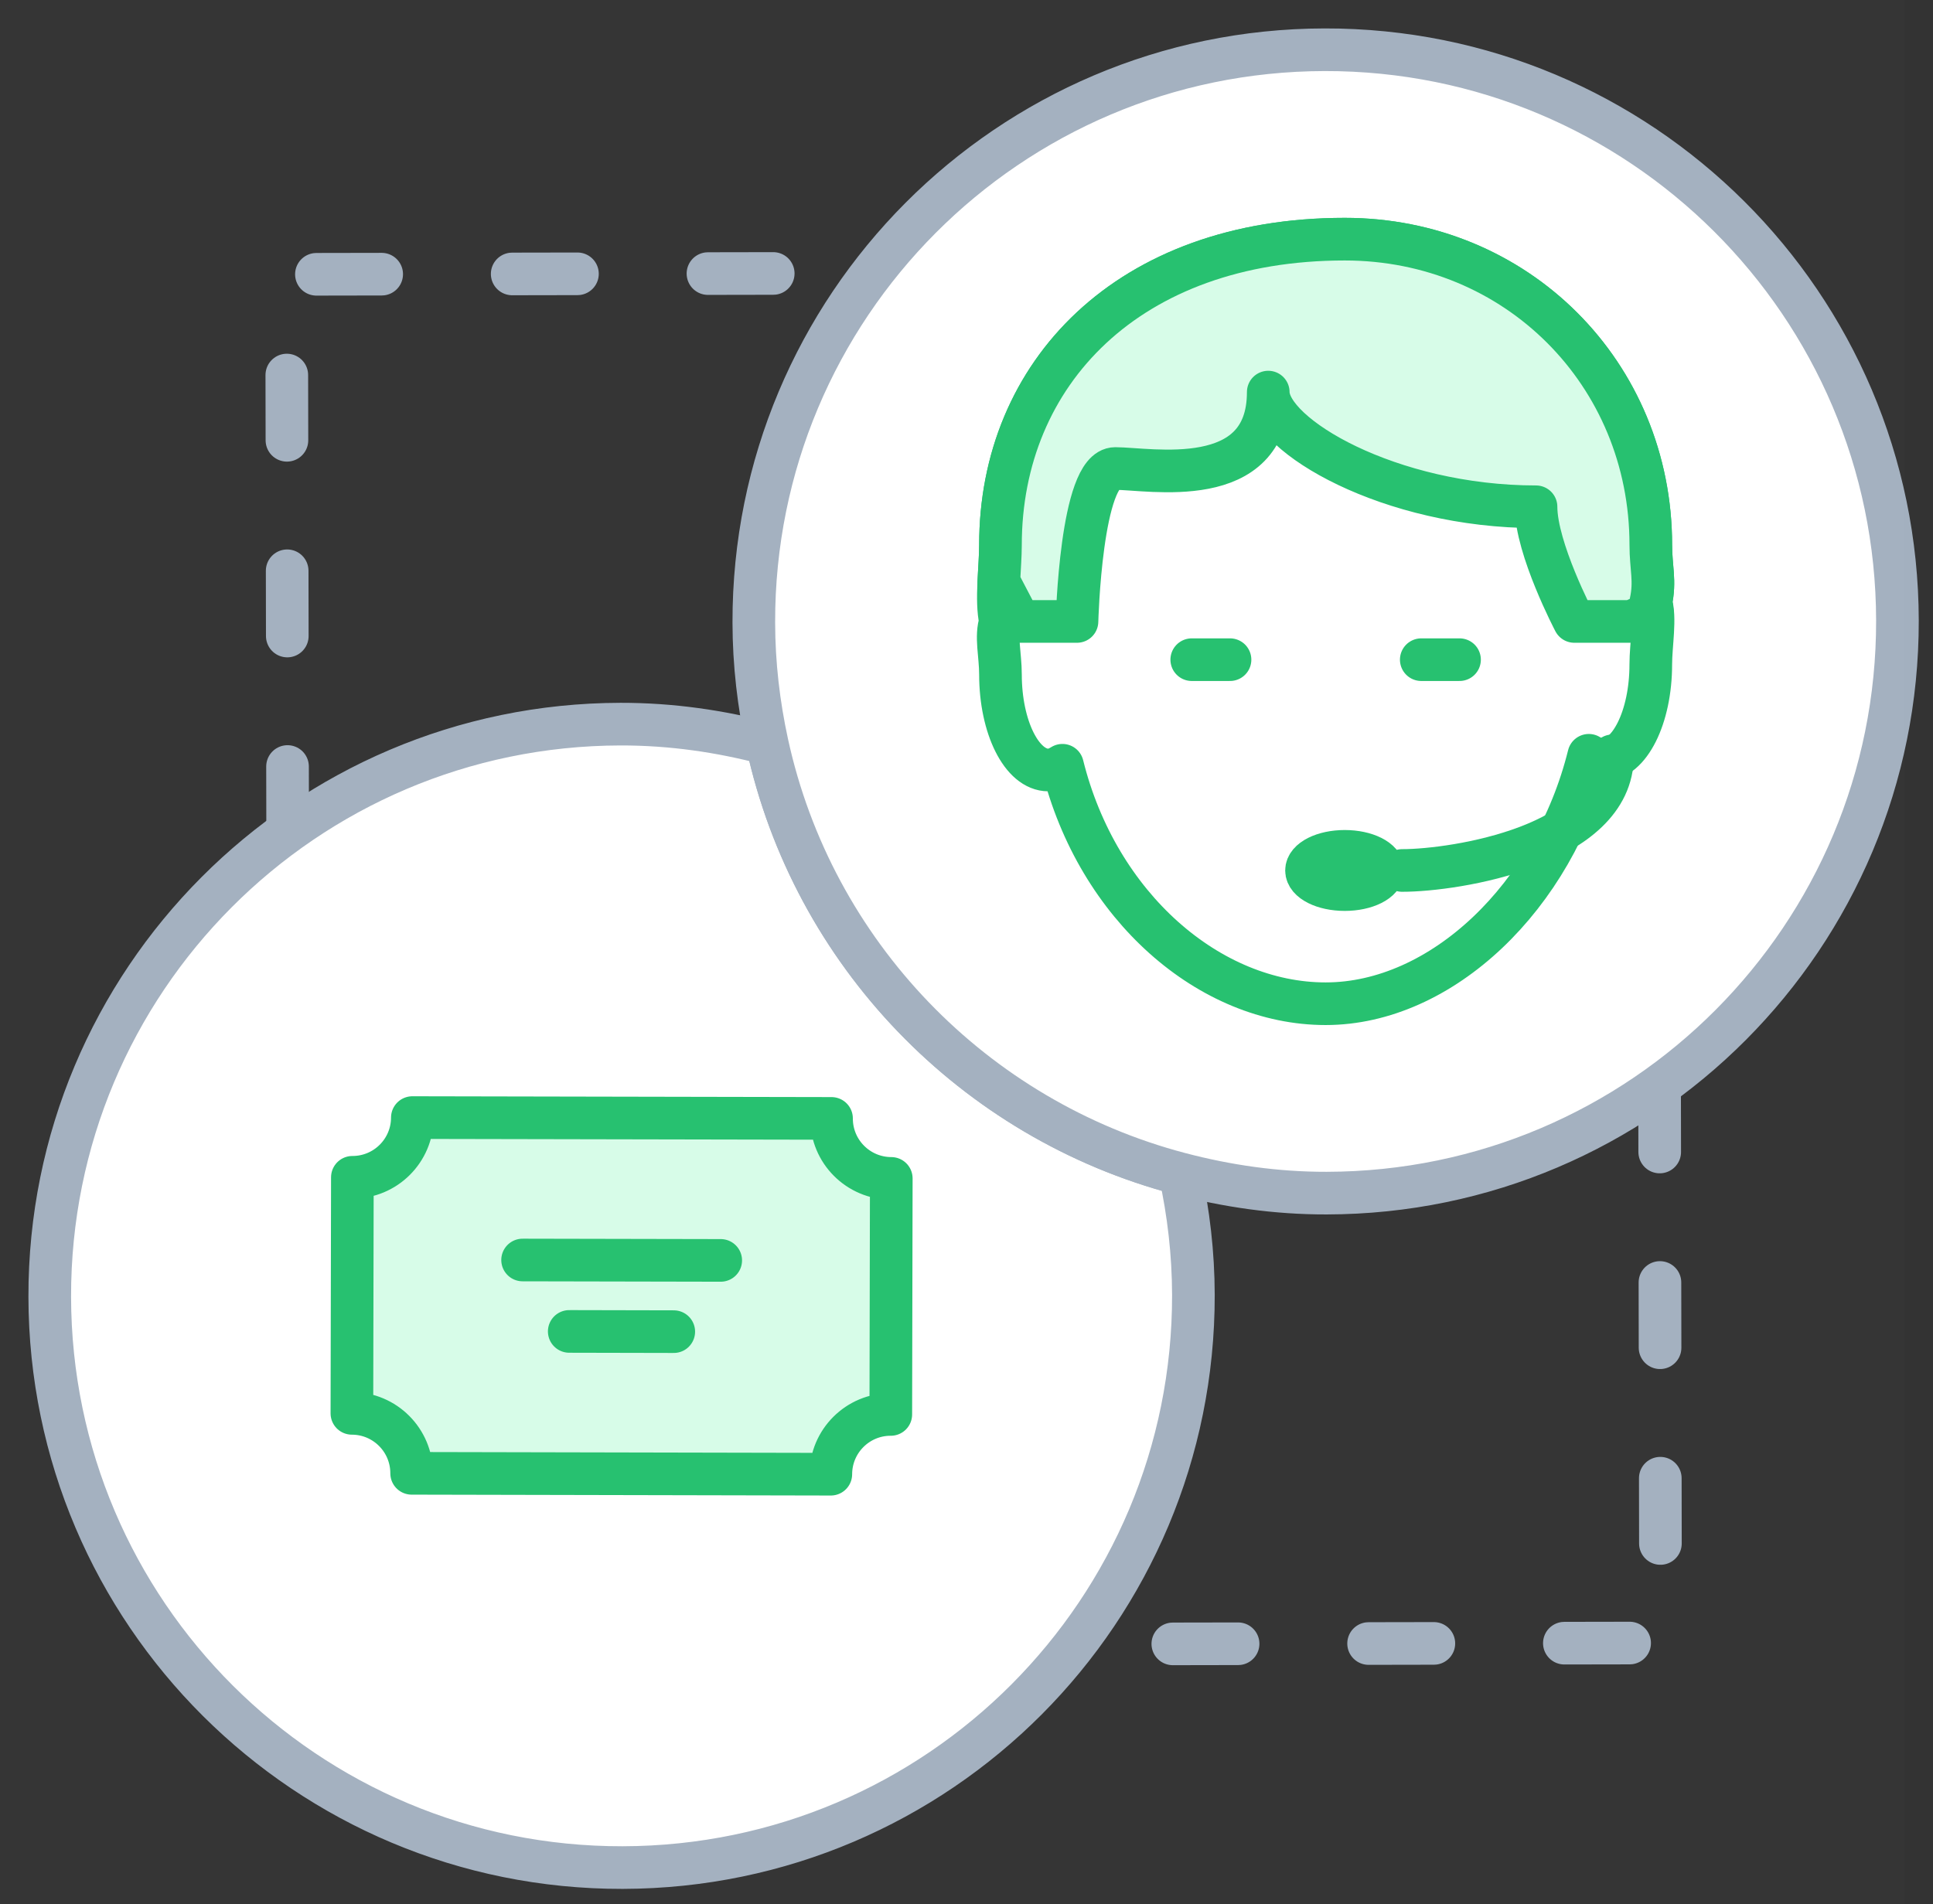<?xml version="1.0" encoding="UTF-8"?>
<svg width="68px" height="67px" viewBox="0 0 68 67" version="1.1" xmlns="http://www.w3.org/2000/svg" xmlns:xlink="http://www.w3.org/1999/xlink">
    <rect x="0" y="0" width="68" height="67" fill="#333333" stroke="none"/>
    <!-- Generator: sketchtool 52.1 (67048) - http://www.bohemiancoding.com/sketch -->
    <title>43A78DBA-5E5D-40E5-A99C-340CDCD8B779</title>
    <desc>Created with sketchtool.</desc>
    <g id="Page-1" stroke="none" stroke-width="1" fill="none" fill-rule="evenodd">
        <g id="freshdesk.com/self-service-portal-" transform="translate(-175, -2237)">
            <g id="help_customers" transform="translate(175, 2237)">
                <g id="Group-9" transform="translate(1, 1)">
                    <path d="M9.119,28.266 L9.083,8.653 L29.495,8.616" id="Stroke-1" stroke="#A3B0BF" stroke-width="1.5" stroke-linecap="round" stroke-linejoin="round" stroke-dasharray="2.296,4.591"></path>
                    <path d="M57.382,37.238 L57.417,56.81 L36.821,56.847" id="Stroke-2" stroke="#A3B0BF" stroke-width="1.5" stroke-linecap="round" stroke-linejoin="round" stroke-dasharray="2.296,4.591"></path>
                    <g id="Group-37" transform="translate(0, 0.462)">
                        <path d="M25.987,24.701 C24.339,24.266 22.615,24.014 20.829,24.017 C9.719,24.038 0.729,33.06 0.75,44.171 C0.77,55.28 9.793,64.27 20.902,64.25 C32.012,64.229 41.002,55.207 40.982,44.097 C40.979,42.634 40.811,41.211 40.512,39.837 C33.253,37.928 27.594,32.082 25.987,24.701" id="Fill-3" fill="#FFFFFF"></path>
                        <path d="M25.987,24.701 C24.339,24.266 22.615,24.014 20.829,24.017 C9.719,24.038 0.729,33.06 0.75,44.171 C0.77,55.28 9.793,64.27 20.902,64.25 C32.012,64.229 41.002,55.207 40.982,44.097 C40.979,42.634 40.811,41.211 40.512,39.837 C33.253,37.928 27.594,32.082 25.987,24.701 Z" id="Stroke-5" stroke="#A3B0BF" stroke-width="1.5" stroke-linecap="round" stroke-linejoin="round"></path>
                        <path d="M45.597,0.288 C34.487,0.309 25.497,9.331 25.518,20.44 C25.52,21.903 25.689,23.327 25.988,24.701 C27.595,32.082 33.252,37.928 40.513,39.837 C42.161,40.27 43.885,40.523 45.67,40.519 C56.781,40.5 65.77,31.476 65.749,20.367 C65.73,9.258 56.706,0.267 45.597,0.288" id="Fill-7" fill="#FFFFFF"></path>
                        <path d="M45.597,0.288 C34.487,0.309 25.497,9.331 25.518,20.44 C25.52,21.903 25.689,23.327 25.988,24.701 C27.595,32.082 33.252,37.928 40.513,39.837 C42.161,40.27 43.885,40.523 45.67,40.519 C56.781,40.5 65.77,31.476 65.749,20.367 C65.73,9.258 56.706,0.267 45.597,0.288 Z" id="Stroke-9" stroke="#A3B0BF" stroke-width="1.5" stroke-linecap="round" stroke-linejoin="round"></path>
                        <path d="M57.072,17.714 C57.072,11.678 52.345,6.953 46.306,6.953 C38.695,6.953 34.195,11.678 34.195,17.714 C34.195,18.521 34.029,19.648 34.195,20.404 C34.017,20.938 34.195,21.578 34.195,22.269 C34.195,24.126 34.948,25.631 35.878,25.631 C36.051,25.631 36.217,25.563 36.375,25.464 C37.611,30.446 41.562,33.855 45.634,33.855 C49.706,33.855 53.657,30.095 54.892,25.113 C55.051,25.212 55.216,25.279 55.39,25.279 C56.319,25.279 57.072,23.775 57.072,21.917 C57.072,21.227 57.251,20.266 57.072,19.732 C57.239,18.975 57.072,18.521 57.072,17.714 Z" id="Stroke-11" stroke="#25C16F" stroke-width="1.5" stroke-linecap="round" stroke-linejoin="round"></path>
                        <path d="M57.127,20.069 C57.114,19.949 57.105,19.827 57.073,19.731 C57.239,18.974 57.073,18.52 57.073,17.714 C57.073,11.677 52.346,6.953 46.307,6.953 C38.695,6.953 34.195,11.677 34.195,17.714 C34.195,18.096 34.158,18.552 34.137,19.007 L34.868,20.404 L36.887,20.404 C36.887,20.404 37.023,15.023 38.232,15.023 C39.441,15.023 43.615,15.853 43.615,12.334 C43.615,13.857 47.884,16.369 53.035,16.369 C53.035,17.84 54.382,20.404 54.382,20.404 L56.4,20.404 L57.127,20.069 Z" id="Fill-13" fill="#D7FCE8"></path>
                        <path d="M57.127,20.069 C57.114,19.949 57.105,19.827 57.073,19.731 C57.239,18.974 57.073,18.52 57.073,17.714 C57.073,11.677 52.346,6.953 46.307,6.953 C38.695,6.953 34.195,11.677 34.195,17.714 C34.195,18.096 34.158,18.552 34.137,19.007 L34.868,20.404 L36.887,20.404 C36.887,20.404 37.023,15.023 38.232,15.023 C39.441,15.023 43.615,15.853 43.615,12.334 C43.615,13.857 47.884,16.369 53.035,16.369 C53.035,17.84 54.382,20.404 54.382,20.404 L56.4,20.404 L57.127,20.069 Z" id="Stroke-15" stroke="#25C16F" stroke-width="1.5" stroke-linecap="round" stroke-linejoin="round"></path>
                        <path d="M40.924,21.749 L42.27,21.749" id="Stroke-17" stroke="#25C16F" stroke-width="1.5" stroke-linecap="round" stroke-linejoin="round"></path>
                        <path d="M48.998,21.749 L50.344,21.749" id="Stroke-19" stroke="#25C16F" stroke-width="1.5" stroke-linecap="round" stroke-linejoin="round"></path>
                        <path d="M55.726,25.131 C55.726,28.283 50.217,29.166 48.325,29.166" id="Stroke-21" stroke="#25C16F" stroke-width="1.5" stroke-linecap="round" stroke-linejoin="round"></path>
                        <path d="M47.652,29.166 C47.652,29.537 47.049,29.839 46.306,29.839 C45.563,29.839 44.961,29.537 44.961,29.166 C44.961,28.795 45.563,28.493 46.306,28.493 C47.049,28.493 47.652,28.795 47.652,29.166 Z" id="Stroke-23" stroke="#25C16F" stroke-width="1.5" stroke-linecap="round" stroke-linejoin="round"></path>
                        <path d="M28.252,37.89 L13.506,37.861 C13.504,39.024 12.559,39.965 11.396,39.962 L11.379,48.268 C12.542,48.27 13.483,49.215 13.481,50.378 L28.227,50.409 C28.229,49.244 29.174,48.303 30.337,48.306 L30.354,40.001 C29.19,39.998 28.249,39.054 28.252,37.89" id="Fill-25" fill="#D7FCE8"></path>
                        <path d="M28.252,37.89 L13.506,37.861 C13.504,39.024 12.559,39.965 11.396,39.962 L11.379,48.268 C12.542,48.27 13.483,49.215 13.481,50.378 L28.227,50.409 C28.229,49.244 29.174,48.303 30.337,48.306 L30.354,40.001 C29.19,39.998 28.249,39.054 28.252,37.89 Z" id="Stroke-27" stroke="#25C16F" stroke-width="1.5" stroke-linecap="round" stroke-linejoin="round"></path>
                        <g id="Group-32" transform="translate(17, 42)">
                            <path d="M0.384,0.872 L7.354,0.886" id="Fill-29" fill="#D7FCE8"></path>
                            <path d="M0.384,0.872 L7.354,0.886" id="Stroke-31" stroke="#25C16F" stroke-width="1.5" stroke-linecap="round" stroke-linejoin="round"></path>
                        </g>
                        <g id="Group-36" transform="translate(19, 45)">
                            <path d="M0.025,0.385 L3.702,0.393" id="Fill-33" fill="#D7FCE8"></path>
                            <path d="M0.025,0.385 L3.702,0.393" id="Stroke-35" stroke="#25C16F" stroke-width="1.5" stroke-linecap="round" stroke-linejoin="round"></path>
                        </g>
                    </g>
                </g>
                <polygon id="Fill-1" fill="#FFFFFF" opacity="0.009" points="0 67 67 67 67 0 0 0"></polygon>
            </g>
        </g>
    </g>
</svg>